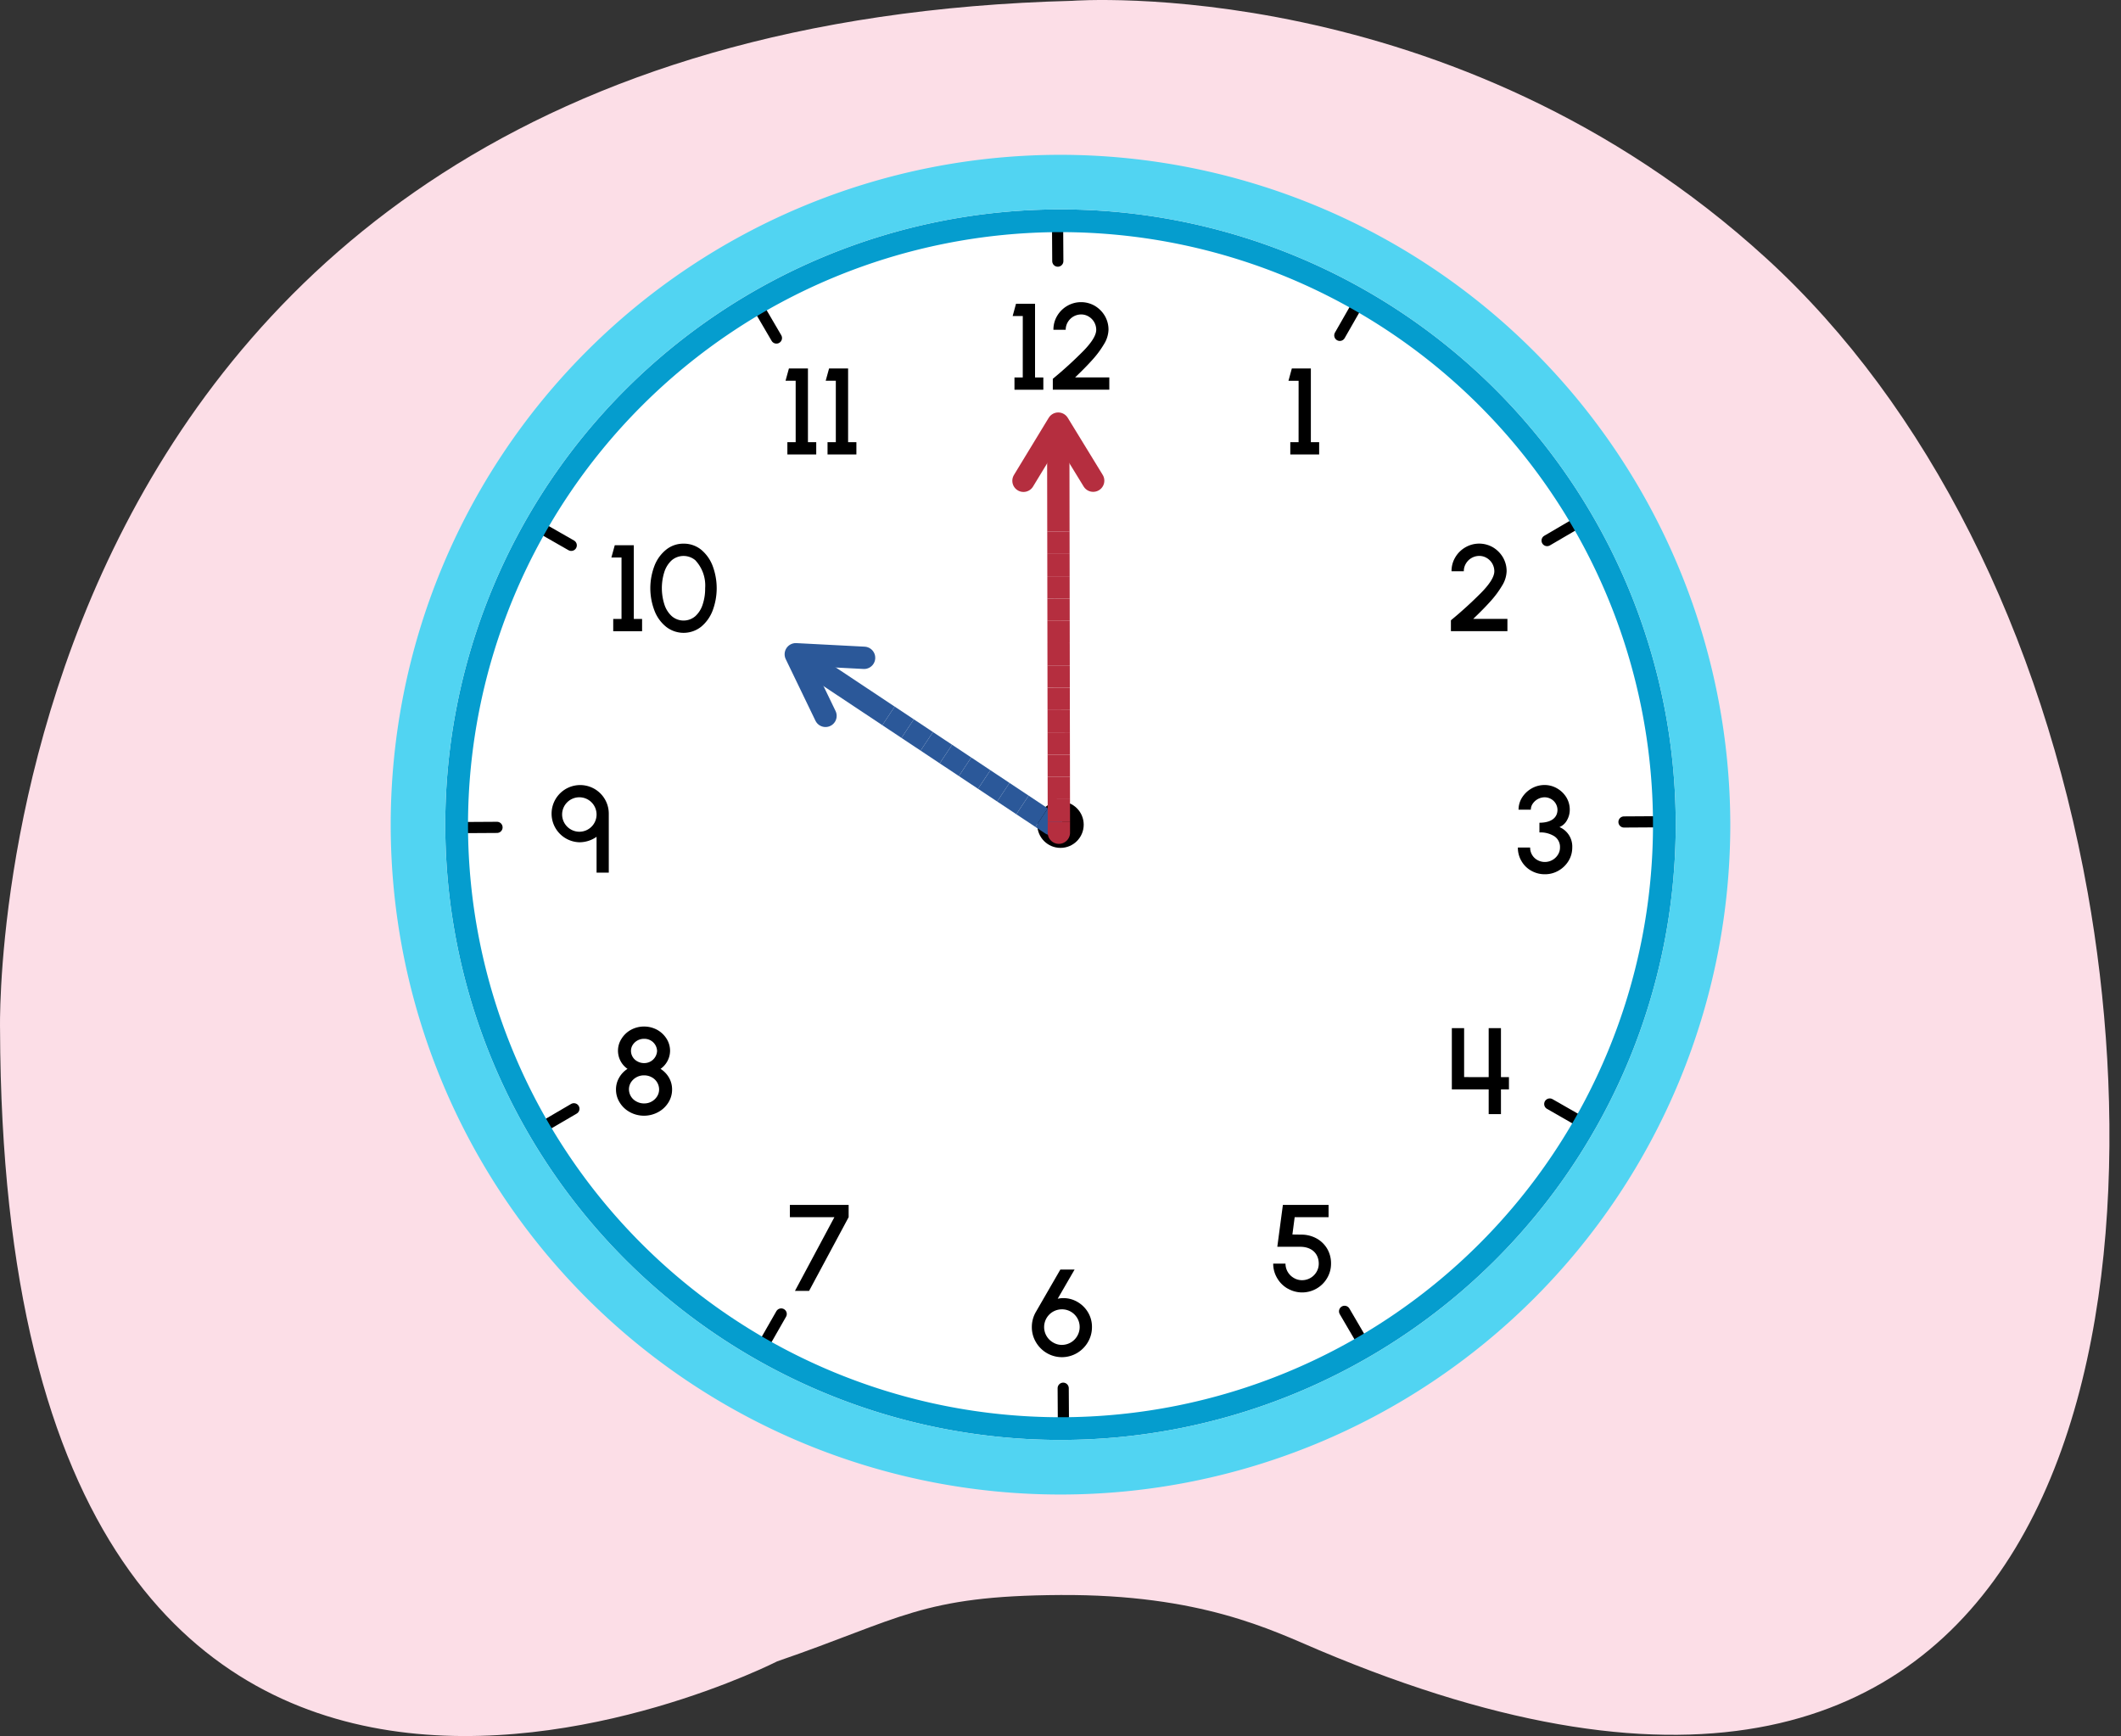 <svg xmlns="http://www.w3.org/2000/svg" width="380" height="311" viewBox="0 0 380 311"><rect x="0" y="0" width="380" height="311" fill="#333333" stroke="none"/><path d="M.007,184.287S-4.227,5.194,192.127.146c0,0,68.185-5.175,124.355,46.155,28.869,26.381,49.265,67.106,57.563,113.655,13.4,75.174-2.207,192.844-137.7,135.668-8.521-3.6-21.2-10.027-46.345-9.89-24.974.136-28.515,4.243-50.749,11.882C139.251,297.616.536,368.429.007,184.287Z" fill="#fcdee7"/><circle cx="190" cy="147.734" r="110.224" fill="#fff"/><line x1="297.031" y1="147.214" x2="290.954" y2="147.251" fill="none" stroke="#000" stroke-linecap="round" stroke-linejoin="round" stroke-width="2"/><line x1="282.931" y1="200.791" x2="277.656" y2="197.774" fill="none" stroke="#000" stroke-linecap="round" stroke-linejoin="round" stroke-width="2"/><line x1="243.961" y1="240.161" x2="240.894" y2="234.914" fill="none" stroke="#000" stroke-linecap="round" stroke-linejoin="round" stroke-width="2"/><line x1="190.52" y1="254.765" x2="190.483" y2="248.688" fill="none" stroke="#000" stroke-linecap="round" stroke-linejoin="round" stroke-width="2"/><line x1="136.943" y1="240.665" x2="139.96" y2="235.39" fill="none" stroke="#000" stroke-linecap="round" stroke-linejoin="round" stroke-width="2"/><line x1="97.573" y1="201.695" x2="102.82" y2="198.628" fill="none" stroke="#000" stroke-linecap="round" stroke-linejoin="round" stroke-width="2"/><line x1="82.969" y1="148.254" x2="89.046" y2="148.217" fill="none" stroke="#000" stroke-linecap="round" stroke-linejoin="round" stroke-width="2"/><line x1="97.069" y1="94.677" x2="102.344" y2="97.695" fill="none" stroke="#000" stroke-linecap="round" stroke-linejoin="round" stroke-width="2"/><line x1="136.039" y1="55.307" x2="139.106" y2="60.554" fill="none" stroke="#000" stroke-linecap="round" stroke-linejoin="round" stroke-width="2"/><line x1="189.48" y1="40.703" x2="189.517" y2="46.781" fill="none" stroke="#000" stroke-linecap="round" stroke-linejoin="round" stroke-width="2"/><line x1="243.057" y1="54.803" x2="240.04" y2="60.078" fill="none" stroke="#000" stroke-linecap="round" stroke-linejoin="round" stroke-width="2"/><line x1="282.427" y1="93.773" x2="277.18" y2="96.841" fill="none" stroke="#000" stroke-linecap="round" stroke-linejoin="round" stroke-width="2"/><path d="M183.244,56.618h-1.815l.6-2.2h3.41v13.2h1.486v2.2h-5.171v-2.2h1.485Z"/><path d="M188.623,67.861a72.468,72.468,0,0,0,5.446-4.961c1.551-1.585,2.332-2.861,2.332-3.818a2.759,2.759,0,0,0-1.353-2.376,2.573,2.573,0,0,0-1.365-.374,2.784,2.784,0,0,0-2.376,1.375,2.647,2.647,0,0,0-.374,1.375h-2.2a4.775,4.775,0,0,1,.671-2.5,4.99,4.99,0,0,1,1.816-1.794,4.929,4.929,0,0,1,4.928,0,5.132,5.132,0,0,1,1.793,1.8,4.879,4.879,0,0,1,.66,2.486,5.193,5.193,0,0,1-.825,2.607,17.317,17.317,0,0,1-2.1,2.817c-.848.946-1.871,1.98-3.059,3.113h6.128v2.2H188.623Z"/><path d="M187.561,242.4a5.447,5.447,0,0,1-1.968-1.969,5.2,5.2,0,0,1-.727-2.7,5.354,5.354,0,0,1,.76-2.772l4.346-7.525h2.551l-3.025,5.226a4.45,4.45,0,0,1,1.034-.11,4.94,4.94,0,0,1,2.509.682,5.222,5.222,0,0,1,1.891,1.87,5.027,5.027,0,0,1,.705,2.629,5.255,5.255,0,0,1-.726,2.7,5.453,5.453,0,0,1-1.97,1.969,5.346,5.346,0,0,1-5.38,0Zm5.457-3.1a3.172,3.172,0,0,0-1.155-4.313,3.1,3.1,0,0,0-1.606-.429,3.175,3.175,0,0,0-1.574,5.941,3,3,0,0,0,1.552.429A3.186,3.186,0,0,0,193.018,239.3Z"/><path d="M106.882,149.906a5.328,5.328,0,0,1-3.081.979,5.124,5.124,0,1,1,5.269-5.127V156.33h-2.188ZM103.8,149a3.086,3.086,0,1,0-3.091-3.091A3.107,3.107,0,0,0,103.8,149Z"/><path d="M274.33,155.978a4.58,4.58,0,0,1-1.75-1.738,4.7,4.7,0,0,1-.638-2.409h2.2a2.527,2.527,0,0,0,1.288,2.233,2.753,2.753,0,0,0,3.685-.946,2.34,2.34,0,0,0,.374-1.287,2.29,2.29,0,0,0-1-2.014,4.645,4.645,0,0,0-2.684-.693v-1.738c2.013,0,3.234-.825,3.234-2.332a2.256,2.256,0,0,0-1.166-1.925,2.326,2.326,0,0,0-1.133-.3,2.617,2.617,0,0,0-2.112,1.112,1.889,1.889,0,0,0-.363,1.111h-2.2a4.074,4.074,0,0,1,.65-2.211,4.861,4.861,0,0,1,1.726-1.618,4.636,4.636,0,0,1,2.278-.594,4.437,4.437,0,0,1,2.233.594,4.7,4.7,0,0,1,1.673,1.606,4.269,4.269,0,0,1,.615,2.223,3.767,3.767,0,0,1-.5,1.892,2.711,2.711,0,0,1-1.342,1.221,3.781,3.781,0,0,1,2.288,3.664,4.556,4.556,0,0,1-.66,2.387,4.968,4.968,0,0,1-1.793,1.749,4.779,4.779,0,0,1-2.42.65A4.854,4.854,0,0,1,274.33,155.978Z"/><path d="M142.553,68.211h-1.816l.606-2.2h3.41v13.2h1.485v2.2h-5.171v-2.2h1.486Z"/><path d="M149.747,68.211h-1.815l.605-2.2h3.41v13.2h1.485v2.2h-5.17v-2.2h1.485Z"/><path d="M230.683,230.832a5.089,5.089,0,0,1-1.881-1.892,5.02,5.02,0,0,1-.693-2.574h2.2a2.958,2.958,0,0,0,1.486,2.563,2.829,2.829,0,0,0,1.5.407,2.99,2.99,0,0,0,2.574-1.485,2.887,2.887,0,0,0,.4-1.485c0-1.684-1.144-3.015-3.344-3.015h-4.082l1-7.5h8.185v2.2h-6.073l-.407,3.1,1.606.022a5.674,5.674,0,0,1,2.751.7,5.034,5.034,0,0,1,1.892,1.859,5.169,5.169,0,0,1,.672,2.63,5.032,5.032,0,0,1-.694,2.585,5.127,5.127,0,0,1-1.881,1.881,5.161,5.161,0,0,1-5.2,0Z"/><path d="M112.86,199.233a4.811,4.811,0,0,1-1.827-1.716,4.357,4.357,0,0,1-.671-2.365,4.139,4.139,0,0,1,.562-2.091,4.486,4.486,0,0,1,1.5-1.584,3.95,3.95,0,0,1-1.068-5.4,4.578,4.578,0,0,1,1.7-1.6,4.96,4.96,0,0,1,4.666,0,4.662,4.662,0,0,1,1.7,1.6,4.051,4.051,0,0,1,.627,2.189,3.986,3.986,0,0,1-1.706,3.212,4.551,4.551,0,0,1,1.519,1.584,4.212,4.212,0,0,1,.55,2.091,4.348,4.348,0,0,1-.671,2.365,4.835,4.835,0,0,1-1.838,1.716,5.314,5.314,0,0,1-5.049,0Zm4.863-2.816a2.349,2.349,0,0,0,.363-1.265,2.49,2.49,0,0,0-1.343-2.179,2.8,2.8,0,0,0-1.353-.33,2.755,2.755,0,0,0-2.343,1.244,2.347,2.347,0,0,0-.364,1.265,2.464,2.464,0,0,0,1.354,2.178,2.748,2.748,0,0,0,1.353.341A2.709,2.709,0,0,0,117.723,196.417Zm0-8.152a2.261,2.261,0,0,0-2.333-2.167,2.379,2.379,0,0,0-2.024,1.078,2,2,0,0,0-.319,1.089,2.14,2.14,0,0,0,1.166,1.881,2.4,2.4,0,0,0,1.177.3A2.292,2.292,0,0,0,117.723,188.265Z"/><path d="M259.947,111.118a72.272,72.272,0,0,0,5.446-4.961c1.551-1.585,2.332-2.861,2.332-3.818a2.759,2.759,0,0,0-1.353-2.376,2.572,2.572,0,0,0-1.364-.374,2.782,2.782,0,0,0-2.376,1.375,2.638,2.638,0,0,0-.374,1.375h-2.2a4.775,4.775,0,0,1,.671-2.5,4.99,4.99,0,0,1,1.816-1.794,4.931,4.931,0,0,1,4.929,0,5.127,5.127,0,0,1,1.792,1.8,4.886,4.886,0,0,1,.661,2.487,5.2,5.2,0,0,1-.826,2.607,17.244,17.244,0,0,1-2.1,2.817c-.848.946-1.871,1.98-3.059,3.113h6.128v2.2H259.947Z"/><path d="M111.351,99.875h-1.815l.605-2.2h3.411v13.2h1.485v2.2h-5.171v-2.2h1.485Z"/><path d="M119.36,112.3a6.816,6.816,0,0,1-2.1-2.893,11.241,11.241,0,0,1,0-8.064,6.858,6.858,0,0,1,2.1-2.883,4.861,4.861,0,0,1,3.113-1.067,4.917,4.917,0,0,1,3.114,1.056,6.974,6.974,0,0,1,2.079,2.894,11.4,11.4,0,0,1,0,8.064,6.964,6.964,0,0,1-2.079,2.893,5.072,5.072,0,0,1-6.227,0Zm5.226-1.925a4.77,4.77,0,0,0,1.309-2.1,8.923,8.923,0,0,0,.44-2.894,6.609,6.609,0,0,0-1.772-5.027,3.279,3.279,0,0,0-4.235.033,4.808,4.808,0,0,0-1.31,2.1,9.63,9.63,0,0,0,.012,5.787,4.786,4.786,0,0,0,1.32,2.1,3.228,3.228,0,0,0,4.236,0Z"/><path d="M260.113,184.183h2.2v8.769l4.4.01v-8.779h2.2v8.779h1.431v2.2h-1.431v4.423h-2.2v-4.423h-6.6Z"/><path d="M149.491,218.049h-7.976v-2.2h10.529v2.2l-7.085,13.2h-2.53Z"/><path d="M232.66,68.213h-1.815l.6-2.2h3.41v13.2h1.486v2.2h-5.171v-2.2h1.485Z"/><circle cx="190" cy="147.734" r="4.158"/><path d="M187.724,144.81l1.714,1.14a2,2,0,1,1-2.214,3.331l-1.714-1.139Z" fill="#2b5899"/><rect x="182.902" y="143.278" width="4" height="4.117" transform="translate(-38.483 218.894) rotate(-56.394)" fill="#2b5899"/><rect x="179.473" y="140.999" width="4" height="4.117" transform="translate(-38.116 215.021) rotate(-56.394)" fill="#2b5899"/><rect x="176.044" y="138.721" width="4" height="4.117" transform="translate(-37.749 211.147) rotate(-56.394)" fill="#2b5899"/><rect x="172.615" y="136.442" width="4" height="4.117" transform="translate(-37.383 207.273) rotate(-56.394)" fill="#2b5899"/><rect x="169.186" y="134.163" width="4" height="4.117" transform="translate(-37.016 203.4) rotate(-56.394)" fill="#2b5899"/><rect x="165.757" y="131.884" width="4" height="4.117" transform="translate(-36.649 199.527) rotate(-56.394)" fill="#2b5899"/><rect x="162.328" y="129.605" width="4" height="4.117" transform="translate(-36.282 195.653) rotate(-56.394)" fill="#2b5899"/><rect x="158.899" y="127.327" width="4" height="4.117" transform="translate(-35.916 191.779) rotate(-56.394)" fill="#2b5899"/><polyline points="147.898 128.241 142.573 117.207 154.809 117.843" fill="none" stroke="#2b5899" stroke-linecap="round" stroke-linejoin="round" stroke-width="4"/><line x1="159.184" y1="128.246" x2="143.523" y2="117.838" fill="none" stroke="#2b5899" stroke-miterlimit="10" stroke-width="4"/><path d="M191.709,147.169l0,2a2,2,0,0,1-4,.006l0-2Z" fill="#b52e3f"/><rect x="187.706" y="143.178" width="4" height="3.995" transform="translate(-0.235 0.307) rotate(-0.093)" fill="#b52e3f"/><rect x="187.699" y="139.183" width="4" height="3.995" transform="translate(-0.224 0.302) rotate(-0.091)" fill="#b52e3f"/><rect x="187.693" y="135.188" width="4" height="3.995" transform="translate(-0.222 0.307) rotate(-0.093)" fill="#b52e3f"/><rect x="187.686" y="131.194" width="4" height="3.995" transform="translate(-0.215 0.307) rotate(-0.093)" fill="#b52e3f"/><rect x="187.68" y="127.199" width="4" height="3.995" transform="translate(-0.209 0.307) rotate(-0.093)" fill="#b52e3f"/><rect x="187.673" y="123.204" width="4" height="3.995" transform="translate(-0.199 0.302) rotate(-0.091)" fill="#b52e3f"/><rect x="187.667" y="119.209" width="4" height="3.995" transform="translate(-0.196 0.307) rotate(-0.093)" fill="#b52e3f"/><rect x="187.66" y="115.215" width="4" height="3.995" transform="translate(-0.19 0.307) rotate(-0.093)" fill="#b52e3f"/><rect x="187.654" y="111.22" width="4" height="3.995" transform="translate(-0.183 0.307) rotate(-0.093)" fill="#b52e3f"/><rect x="187.648" y="107.225" width="4" height="3.995" transform="translate(-0.173 0.301) rotate(-0.091)" fill="#b52e3f"/><rect x="187.641" y="103.231" width="4" height="3.995" transform="translate(-0.17 0.307) rotate(-0.093)" fill="#b52e3f"/><rect x="187.635" y="99.236" width="4" height="3.995" transform="translate(-0.164 0.307) rotate(-0.093)" fill="#b52e3f"/><rect x="187.628" y="95.241" width="4" height="3.995" transform="translate(-0.157 0.307) rotate(-0.093)" fill="#b52e3f"/><polyline points="183.368 86.129 189.594 75.889 195.853 86.109" fill="none" stroke="#b52e3f" stroke-linecap="round" stroke-linejoin="round" stroke-width="4"/><line x1="189.625" y1="95.241" x2="189.596" y2="76.996" fill="none" stroke="#b52e3f" stroke-miterlimit="10" stroke-width="4"/><path d="M190,41.583A106.151,106.151,0,1,1,83.849,147.734,106.271,106.271,0,0,1,190,41.583m0-4.073A110.224,110.224,0,1,0,300.224,147.734,110.224,110.224,0,0,0,190,37.51Z" fill="#059dce"/><path d="M190,37.51A110.224,110.224,0,1,1,79.776,147.734,110.224,110.224,0,0,1,190,37.51m0-9.776a120,120,0,1,0,120,120,120.136,120.136,0,0,0-120-120Z" fill="#51d4f2"/></svg>